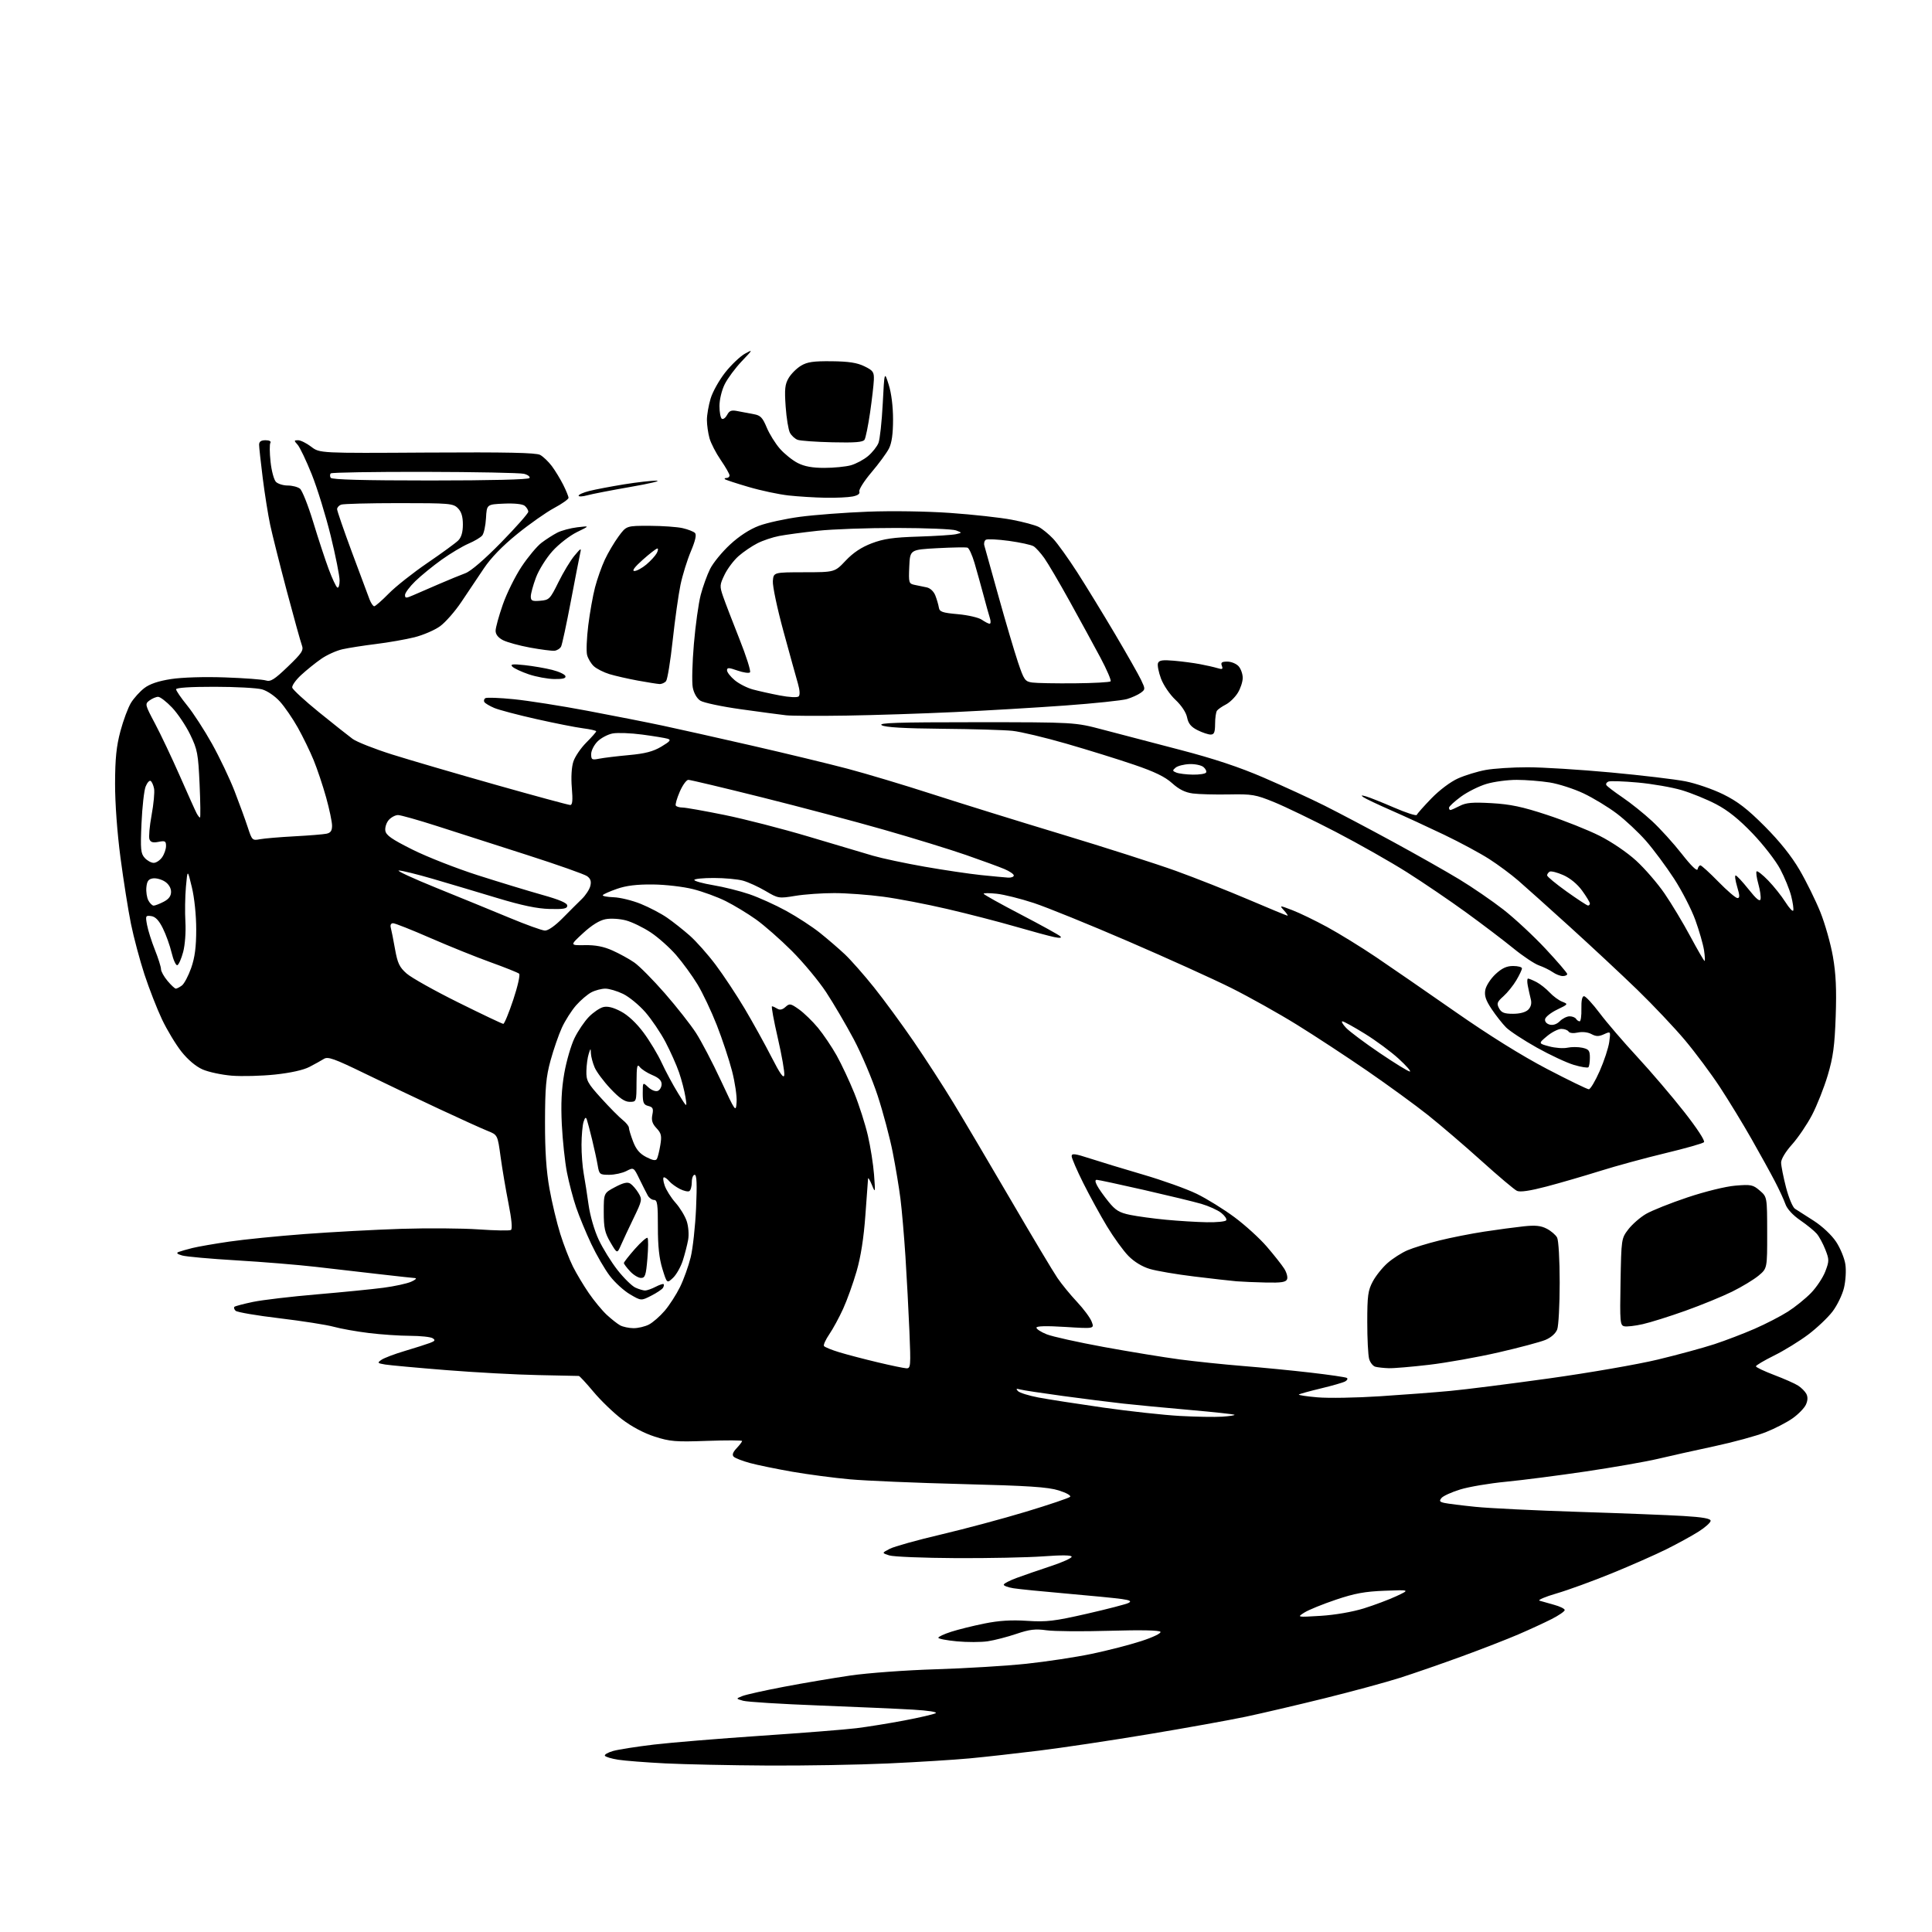 <?xml version="1.0" encoding="UTF-8" standalone="no"?>
<svg 
  version="1.1" 
  xmlns="http://www.w3.org/2000/svg" 
  xmlns:xlink="http://www.w3.org/1999/xlink" 
  xmlns:svg="http://www.w3.org/2000/svg"
  xmlns:rdf="http://www.w3.org/1999/02/22-rdf-syntax-ns#"
  xmlns:cc="http://creativecommons.org/ns#"
  xmlns:dc="http://purl.org/dc/elements/1.1/"
  viewBox="0 0 768 768"
  width="768"
  height="768"
>
<style>svg {background-color: white; }</style>"
<path stroke="none" fill="black" fill-rule="evenodd" d="M305.00,701.83C290.43,701.75 272.20,701.36 264.50,700.98C256.80,700.59 248.36,699.93 245.74,699.52C243.12,699.11 240.74,698.40 240.46,697.94C240.18,697.48 241.65,696.63 243.72,696.04C245.80,695.45 253.12,694.31 260.00,693.49C266.88,692.68 286.00,691.11 302.50,689.99C319.00,688.88 336.06,687.53 340.41,686.99C344.76,686.46 353.30,685.08 359.39,683.93C365.49,682.78 371.12,681.47 371.92,681.03C372.77,680.55 369.08,679.97 362.93,679.61C357.19,679.27 340.31,678.53 325.41,677.95C310.50,677.38 297.00,676.54 295.41,676.08C292.50,675.25 292.50,675.25 295.09,674.21C296.51,673.64 303.94,671.98 311.59,670.53C319.24,669.07 331.12,667.06 338.00,666.05C344.91,665.04 360.11,663.92 372.00,663.56C383.82,663.20 400.02,662.21 408.00,661.37C415.98,660.52 427.67,658.75 433.98,657.43C440.30,656.11 449.17,653.82 453.69,652.35C458.34,650.84 461.65,649.24 461.30,648.68C460.91,648.05 453.59,647.90 441.10,648.26C430.32,648.58 419.02,648.49 416.00,648.06C411.54,647.44 409.27,647.71 404.00,649.50C400.43,650.71 395.32,652.03 392.65,652.43C389.98,652.83 384.47,652.84 380.40,652.46C376.33,652.08 373.00,651.44 373.00,651.03C373.00,650.63 375.27,649.57 378.06,648.67C380.84,647.77 386.78,646.29 391.27,645.39C397.06,644.21 402.01,643.90 408.29,644.31C416.05,644.81 419.02,644.46 432.10,641.48C440.32,639.60 447.77,637.67 448.66,637.17C449.88,636.49 449.21,636.11 445.89,635.63C443.47,635.28 433.68,634.32 424.12,633.49C414.56,632.66 405.00,631.70 402.87,631.36C400.74,631.02 399.00,630.38 399.00,629.94C399.00,629.50 401.36,628.27 404.25,627.21C407.14,626.14 413.21,624.05 417.75,622.55C422.29,621.06 426.00,619.38 426.00,618.83C426.00,618.17 422.15,618.12 414.75,618.67C408.56,619.12 392.93,619.45 380.00,619.38C367.07,619.31 355.15,618.83 353.50,618.30C350.50,617.33 350.50,617.33 353.68,615.68C355.42,614.77 364.61,612.20 374.09,609.98C383.56,607.75 398.79,603.67 407.91,600.91C417.03,598.15 424.89,595.49 425.37,595.02C425.87,594.53 423.92,593.42 420.87,592.47C416.58,591.12 408.87,590.61 382.50,589.94C364.35,589.48 344.28,588.63 337.91,588.06C331.53,587.49 321.18,586.12 314.91,585.03C308.63,583.93 301.07,582.38 298.10,581.57C295.13,580.76 292.24,579.64 291.66,579.06C290.95,578.35 291.30,577.31 292.81,575.70C294.02,574.42 295.00,573.12 295.00,572.82C295.00,572.52 288.72,572.50 281.04,572.77C268.55,573.22 266.36,573.04 260.23,571.07C255.96,569.70 251.06,567.10 247.25,564.18C243.88,561.61 238.78,556.69 235.91,553.25C233.03,549.81 230.42,546.98 230.09,546.96C229.77,546.94 222.53,546.79 214.00,546.62C205.47,546.46 189.05,545.57 177.50,544.65C165.95,543.73 154.98,542.72 153.13,542.42C150.01,541.90 149.89,541.76 151.63,540.55C152.66,539.82 156.86,538.23 160.97,537.01C165.07,535.79 169.55,534.36 170.93,533.84C172.96,533.07 173.15,532.71 171.97,531.96C171.16,531.45 167.12,531.02 163.00,531.01C158.88,531.00 151.50,530.50 146.61,529.90C141.72,529.30 135.42,528.18 132.61,527.40C129.80,526.63 120.11,525.11 111.09,524.03C102.06,522.96 94.22,521.62 93.65,521.05C93.09,520.49 92.88,519.79 93.17,519.49C93.47,519.20 96.82,518.31 100.61,517.52C104.40,516.74 115.83,515.39 126.00,514.53C136.18,513.66 148.07,512.48 152.44,511.90C156.80,511.33 161.75,510.25 163.44,509.51C165.12,508.77 165.82,508.12 165.00,508.06C164.18,508.01 157.88,507.32 151.00,506.53C144.12,505.74 132.65,504.42 125.50,503.59C118.35,502.77 104.14,501.61 93.92,501.01C83.70,500.41 74.03,499.54 72.42,499.08C70.41,498.51 69.97,498.07 71.00,497.67C71.83,497.36 74.30,496.65 76.50,496.10C78.70,495.56 85.28,494.41 91.12,493.56C96.96,492.70 110.46,491.35 121.12,490.55C131.78,489.75 149.05,488.82 159.50,488.48C169.95,488.15 183.82,488.25 190.31,488.71C196.81,489.16 202.57,489.27 203.11,488.93C203.74,488.54 203.39,484.71 202.14,478.41C201.06,472.96 199.64,464.59 198.99,459.82C197.81,451.14 197.81,451.14 193.81,449.54C191.61,448.66 182.99,444.76 174.65,440.86C166.32,436.97 153.01,430.63 145.07,426.76C132.85,420.82 130.35,419.92 128.75,420.93C127.71,421.58 125.13,423.01 123.01,424.11C120.62,425.36 115.47,426.50 109.34,427.15C103.93,427.72 96.19,427.92 92.15,427.60C88.12,427.27 82.87,426.15 80.51,425.11C77.84,423.93 74.66,421.24 72.11,418.02C69.86,415.17 66.39,409.41 64.40,405.23C62.42,401.04 59.27,392.98 57.41,387.31C55.56,381.64 53.15,372.61 52.06,367.25C50.97,361.89 49.10,350.07 47.90,341.00C46.59,331.07 45.73,319.32 45.74,311.50C45.77,301.52 46.26,296.68 47.87,290.64C49.03,286.31 50.92,281.24 52.08,279.37C53.24,277.49 55.63,274.86 57.38,273.52C59.54,271.87 62.98,270.71 67.98,269.94C72.34,269.26 81.16,268.99 89.44,269.28C97.17,269.55 104.50,270.10 105.72,270.50C107.55,271.09 109.10,270.11 114.41,265.01C120.04,259.60 120.76,258.51 120.00,256.50C119.52,255.23 116.83,245.57 114.03,235.03C111.24,224.49 108.26,212.64 107.41,208.69C106.57,204.73 105.23,196.34 104.44,190.04C103.65,183.73 103.00,177.77 103.00,176.79C103.00,175.54 103.77,175.00 105.56,175.00C107.06,175.00 107.85,175.43 107.48,176.03C107.13,176.59 107.16,179.99 107.55,183.58C107.93,187.17 108.90,190.75 109.69,191.55C110.49,192.35 112.60,193.00 114.38,193.00C116.16,193.00 118.34,193.56 119.23,194.25C120.12,194.94 122.49,200.90 124.50,207.50C126.50,214.10 129.28,222.53 130.66,226.24C132.04,229.95 133.58,233.24 134.08,233.55C134.59,233.86 135.00,232.61 135.00,230.76C135.00,228.91 133.40,220.89 131.45,212.95C129.50,205.00 126.11,194.01 123.91,188.53C121.71,183.04 119.18,177.75 118.30,176.78C116.81,175.14 116.83,175.00 118.50,175.00C119.50,175.00 121.84,176.16 123.70,177.58C127.08,180.17 127.08,180.17 169.79,179.90C201.41,179.71 213.07,179.95 214.71,180.83C215.92,181.49 218.01,183.48 219.35,185.26C220.68,187.04 222.72,190.39 223.89,192.71C225.05,195.03 226.00,197.36 226.00,197.90C226.00,198.44 223.41,200.27 220.25,201.96C217.09,203.66 210.47,208.31 205.55,212.31C199.68,217.07 195.10,221.80 192.28,226.04C189.91,229.59 185.90,235.57 183.38,239.31C180.87,243.06 177.06,247.39 174.93,248.94C172.80,250.48 168.23,252.45 164.78,253.32C161.32,254.18 154.45,255.39 149.50,256.00C144.55,256.61 138.54,257.55 136.14,258.09C133.74,258.62 129.91,260.35 127.64,261.94C125.36,263.52 121.78,266.42 119.67,268.37C117.56,270.32 115.99,272.56 116.17,273.34C116.35,274.12 121.14,278.53 126.81,283.13C132.49,287.73 138.49,292.49 140.15,293.71C141.82,294.93 148.87,297.71 155.84,299.91C162.80,302.10 181.32,307.52 196.99,311.95C212.66,316.38 226.02,320.00 226.68,320.00C227.56,320.00 227.73,318.13 227.31,313.16C226.96,308.99 227.20,304.92 227.93,302.72C228.58,300.74 230.89,297.35 233.06,295.18C235.23,293.01 237.00,291.00 237.00,290.71C237.00,290.42 234.64,289.88 231.75,289.51C228.86,289.14 220.51,287.49 213.19,285.84C205.88,284.20 198.37,282.22 196.51,281.44C194.66,280.66 192.87,279.60 192.55,279.08C192.23,278.56 192.41,277.86 192.95,277.53C193.50,277.19 198.57,277.38 204.22,277.95C209.87,278.51 223.05,280.58 233.50,282.55C243.95,284.52 257.45,287.18 263.50,288.47C269.55,289.76 285.50,293.33 298.95,296.41C312.39,299.49 329.49,303.62 336.95,305.59C344.40,307.56 359.50,312.09 370.50,315.65C381.50,319.21 404.64,326.40 421.93,331.62C439.22,336.84 459.69,343.40 467.43,346.19C475.17,348.99 488.20,354.14 496.40,357.64C504.59,361.14 511.53,364.00 511.80,364.00C512.08,364.00 511.46,363.06 510.42,361.92C508.54,359.83 508.54,359.83 513.68,361.79C516.50,362.86 522.76,365.89 527.58,368.51C532.40,371.14 541.10,376.50 546.92,380.42C552.74,384.35 566.95,394.15 578.50,402.20C592.00,411.62 605.03,419.73 614.98,424.93C623.49,429.37 630.96,433.00 631.58,433.00C632.20,433.00 634.14,429.74 635.90,425.75C637.67,421.76 639.37,416.57 639.70,414.21C640.28,409.91 640.28,409.91 637.63,411.12C635.54,412.07 634.48,412.06 632.61,411.06C631.20,410.30 629.01,410.06 627.21,410.45C625.44,410.84 623.92,410.68 623.54,410.06C623.18,409.48 621.88,409.00 620.65,409.00C619.43,409.00 616.87,410.30 614.96,411.89C611.50,414.79 611.50,414.79 615.83,415.95C618.22,416.60 621.48,416.83 623.08,416.48C624.69,416.13 627.35,416.14 629.00,416.50C631.58,417.07 632.00,417.61 632.00,420.41C632.00,422.20 631.74,423.93 631.41,424.25C631.09,424.58 628.50,424.16 625.66,423.32C622.82,422.48 616.19,419.39 610.93,416.45C605.67,413.50 600.16,409.89 598.69,408.42C597.23,406.95 594.64,403.67 592.95,401.13C590.60,397.60 590.00,395.79 590.43,393.50C590.74,391.85 592.56,389.04 594.48,387.25C597.05,384.86 598.90,384.00 601.49,384.00C603.42,384.00 605.00,384.42 605.00,384.94C605.00,385.46 604.00,387.58 602.77,389.66C601.55,391.73 599.24,394.60 597.64,396.03C595.11,398.29 594.88,398.91 595.90,400.81C596.83,402.55 597.97,403.00 601.46,403.00C604.21,403.00 606.47,402.38 607.50,401.36C608.58,400.27 608.93,398.87 608.52,397.24C608.18,395.88 607.64,393.47 607.33,391.88C607.01,390.30 607.05,389.00 607.42,389.00C607.80,389.00 609.31,389.63 610.80,390.40C612.28,391.18 614.62,393.03 616.00,394.51C617.38,396.00 619.62,397.65 621.00,398.19C623.46,399.15 623.43,399.20 619.00,401.33C616.52,402.52 614.37,404.23 614.20,405.12C614.02,406.08 614.77,406.97 616.03,407.30C617.37,407.65 618.86,407.14 620.07,405.93C621.13,404.87 622.87,404.00 623.94,404.00C625.01,404.00 626.16,404.45 626.50,405.00C626.84,405.55 627.49,406.00 627.94,406.00C628.39,406.00 628.70,403.75 628.63,401.00C628.55,397.78 628.92,396.00 629.67,396.00C630.31,396.00 633.12,399.04 635.91,402.75C638.70,406.46 645.41,414.27 650.82,420.11C656.22,425.95 664.61,435.77 669.45,441.94C674.61,448.51 677.88,453.52 677.36,454.04C676.86,454.54 669.95,456.50 661.98,458.41C654.02,460.32 642.36,463.49 636.08,465.47C629.80,467.44 620.21,470.23 614.78,471.66C608.14,473.40 604.27,473.97 603.01,473.38C601.97,472.90 595.64,467.55 588.93,461.50C582.22,455.45 572.63,447.24 567.62,443.25C562.60,439.26 551.75,431.36 543.50,425.68C535.25,420.01 522.64,411.73 515.47,407.30C508.30,402.86 496.60,396.32 489.47,392.75C482.34,389.19 463.87,380.83 448.43,374.17C433.00,367.51 416.12,360.66 410.93,358.95C405.75,357.25 399.14,355.59 396.25,355.28C393.36,354.97 391.00,354.97 391.00,355.27C391.00,355.58 397.64,359.28 405.75,363.51C413.86,367.74 420.95,371.65 421.50,372.21C422.17,372.88 421.34,372.97 419.00,372.49C417.07,372.09 410.10,370.20 403.50,368.29C396.90,366.38 384.78,363.25 376.56,361.34C368.35,359.42 356.87,357.22 351.06,356.45C345.25,355.67 336.54,355.03 331.69,355.02C326.85,355.01 319.86,355.50 316.17,356.11C309.58,357.20 309.36,357.16 304.30,354.17C301.46,352.50 297.42,350.65 295.32,350.07C293.22,349.49 288.01,349.01 283.75,349.01C279.49,349.00 276.00,349.36 276.00,349.80C276.00,350.25 279.39,351.18 283.53,351.88C287.68,352.57 294.13,354.18 297.87,355.46C301.61,356.73 308.22,359.72 312.56,362.10C316.89,364.48 322.93,368.41 325.97,370.85C329.01,373.28 333.47,377.12 335.87,379.38C338.27,381.65 343.47,387.55 347.43,392.50C351.39,397.45 358.48,407.12 363.20,414.00C367.91,420.88 375.05,431.90 379.05,438.50C383.06,445.10 393.30,462.43 401.81,477.00C410.31,491.57 418.65,505.52 420.34,508.00C422.03,510.48 425.54,514.77 428.15,517.54C430.75,520.31 433.37,523.84 433.96,525.39C435.03,528.20 435.03,528.20 423.51,527.48C415.94,527.01 412.00,527.11 412.00,527.77C412.00,528.33 413.83,529.52 416.08,530.41C418.32,531.31 428.56,533.58 438.83,535.46C449.10,537.34 462.68,539.56 469.00,540.40C475.32,541.23 486.57,542.40 494.00,543.00C501.43,543.59 513.58,544.78 521.00,545.64C528.42,546.50 534.90,547.44 535.38,547.74C535.86,548.04 535.57,548.66 534.74,549.13C533.90,549.60 529.51,550.86 524.99,551.94C520.46,553.03 516.56,554.11 516.32,554.35C516.08,554.59 519.40,555.09 523.69,555.46C527.99,555.84 539.15,555.65 548.50,555.04C557.85,554.44 570.45,553.48 576.50,552.91C582.55,552.35 600.33,550.09 616.00,547.91C631.67,545.72 651.02,542.37 659.00,540.45C666.98,538.53 677.10,535.77 681.50,534.33C685.90,532.88 693.10,530.13 697.50,528.21C701.90,526.29 707.85,523.22 710.72,521.39C713.59,519.56 717.73,516.22 719.91,513.97C722.09,511.72 724.64,507.88 725.58,505.44C727.16,501.29 727.16,500.72 725.61,496.75C724.69,494.41 723.17,491.58 722.22,490.46C721.27,489.34 718.32,486.93 715.66,485.10C712.67,483.05 710.40,480.58 709.73,478.65C709.13,476.93 707.23,472.81 705.50,469.51C703.78,466.20 699.60,458.63 696.22,452.69C692.84,446.74 687.21,437.52 683.72,432.19C680.22,426.86 673.96,418.45 669.81,413.50C665.65,408.55 657.13,399.54 650.88,393.47C644.62,387.41 632.56,376.16 624.08,368.47C615.61,360.79 606.38,352.51 603.58,350.09C600.79,347.66 595.58,343.79 592.00,341.49C588.42,339.19 580.33,334.83 574.00,331.80C567.67,328.77 558.23,324.41 553.00,322.13C547.77,319.84 542.83,317.49 542.00,316.92C540.86,316.12 541.10,316.04 543.00,316.57C544.38,316.96 549.41,318.97 554.20,321.04C558.98,323.11 563.03,324.41 563.20,323.93C563.36,323.45 565.98,320.50 569.00,317.38C572.21,314.07 576.63,310.75 579.60,309.43C582.41,308.18 587.33,306.67 590.54,306.08C593.74,305.49 601.25,305.00 607.22,305.00C613.20,305.00 628.08,305.93 640.29,307.06C652.51,308.19 665.88,309.78 670.00,310.59C674.12,311.40 680.88,313.72 685.00,315.75C690.76,318.59 694.59,321.54 701.50,328.47C707.46,334.45 712.14,340.31 715.35,345.80C718.02,350.37 721.73,357.90 723.60,362.53C725.46,367.16 727.72,375.12 728.61,380.23C729.81,387.13 730.09,393.21 729.72,404.00C729.30,415.77 728.71,420.19 726.55,427.46C725.08,432.39 722.26,439.51 720.28,443.28C718.30,447.06 714.72,452.31 712.34,454.97C709.79,457.81 708.01,460.76 708.02,462.15C708.03,463.44 708.91,467.88 709.97,472.00C711.04,476.12 712.64,479.95 713.53,480.50C714.42,481.05 717.78,483.20 721.00,485.28C724.41,487.48 728.12,490.97 729.88,493.63C731.55,496.15 733.20,500.17 733.56,502.57C733.93,505.00 733.68,509.15 733.01,511.95C732.35,514.70 730.30,518.94 728.45,521.36C726.60,523.78 722.26,527.90 718.79,530.51C715.33,533.11 709.24,536.87 705.25,538.84C701.26,540.82 698.00,542.75 698.00,543.13C698.00,543.51 701.26,545.06 705.25,546.58C709.24,548.09 713.53,549.99 714.79,550.81C716.05,551.62 717.52,553.09 718.05,554.08C718.68,555.28 718.63,556.72 717.88,558.36C717.26,559.72 714.90,562.16 712.63,563.77C710.36,565.39 705.52,567.89 701.88,569.33C698.24,570.78 689.01,573.30 681.38,574.93C673.75,576.56 663.67,578.81 659.00,579.92C654.33,581.03 641.50,583.27 630.50,584.91C619.50,586.54 605.14,588.39 598.59,589.02C592.04,589.65 583.88,591.03 580.46,592.09C577.04,593.14 573.70,594.66 573.03,595.46C572.04,596.66 572.24,597.01 574.16,597.44C575.45,597.73 581.00,598.43 586.50,598.99C592.00,599.55 610.45,600.45 627.50,600.99C644.55,601.53 663.34,602.27 669.25,602.63C676.85,603.09 680.00,603.65 680.00,604.54C680.00,605.23 677.86,607.15 675.25,608.81C672.64,610.47 666.90,613.62 662.50,615.81C658.10,618.00 648.31,622.32 640.74,625.41C633.18,628.49 623.28,632.10 618.74,633.42C614.21,634.74 611.17,636.04 612.00,636.30C612.83,636.56 615.41,637.29 617.75,637.93C620.09,638.56 622.00,639.50 622.00,640.02C622.00,640.54 619.64,642.16 616.75,643.63C613.86,645.09 607.90,647.84 603.50,649.73C599.10,651.62 588.98,655.56 581.00,658.47C573.02,661.39 562.02,665.20 556.54,666.95C551.06,668.70 537.69,672.33 526.83,675.02C515.96,677.71 501.73,681.04 495.21,682.42C488.69,683.79 471.24,686.94 456.43,689.40C441.62,691.87 422.07,694.80 413.00,695.91C403.93,697.03 391.55,698.41 385.50,698.98C379.45,699.55 364.82,700.46 353.00,701.00C341.18,701.54 319.57,701.92 305.00,701.83zM525.01,642.32C530.65,641.97 537.60,640.77 542.15,639.36C546.35,638.05 552.20,635.85 555.15,634.47C560.50,631.96 560.50,631.96 550.50,632.34C542.58,632.64 538.53,633.38 531.00,635.92C525.77,637.68 520.16,639.97 518.51,641.01C515.53,642.90 515.53,642.90 525.01,642.32zM485.82,563.15C488.75,562.96 490.96,562.62 490.73,562.40C490.51,562.18 482.49,561.31 472.91,560.47C463.34,559.63 451.45,558.50 446.50,557.95C441.55,557.41 430.75,556.04 422.50,554.92C414.25,553.80 406.60,552.64 405.50,552.33C403.96,551.90 403.76,552.05 404.65,552.98C405.28,553.65 408.92,554.79 412.75,555.52C416.57,556.25 428.20,558.05 438.60,559.54C448.99,561.02 462.68,562.51 469.00,562.86C475.32,563.21 482.89,563.34 485.82,563.15zM360.31,543.92C362.01,543.99 362.08,543.06 361.51,529.25C361.17,521.14 360.46,507.75 359.93,499.50C359.39,491.25 358.50,480.90 357.94,476.50C357.39,472.10 356.00,463.77 354.86,458.00C353.72,452.23 351.04,442.13 348.89,435.56C346.74,429.00 342.44,418.87 339.35,413.06C336.25,407.25 331.33,398.86 328.41,394.42C325.49,389.98 319.36,382.61 314.80,378.04C310.24,373.48 303.80,367.83 300.50,365.48C297.20,363.13 291.80,359.86 288.50,358.21C285.20,356.56 279.35,354.42 275.50,353.45C271.63,352.47 264.48,351.64 259.50,351.59C253.16,351.53 248.95,352.04 245.26,353.33C242.38,354.33 239.84,355.46 239.62,355.83C239.39,356.20 241.33,356.58 243.93,356.67C246.52,356.76 251.39,357.95 254.74,359.32C258.10,360.68 262.79,363.14 265.17,364.79C267.55,366.43 271.60,369.64 274.18,371.91C276.75,374.18 281.39,379.40 284.48,383.52C287.57,387.63 292.77,395.48 296.03,400.96C299.28,406.45 304.08,415.11 306.69,420.22C310.06,426.83 311.52,428.89 311.76,427.39C311.95,426.23 310.79,419.59 309.19,412.64C307.58,405.69 306.55,400.01 306.88,400.02C307.22,400.02 308.16,400.45 308.98,400.96C309.99,401.60 311.01,401.39 312.23,400.29C313.87,398.81 314.28,398.88 317.63,401.26C319.62,402.68 323.01,405.97 325.16,408.57C327.31,411.18 330.66,416.14 332.60,419.60C334.53,423.07 337.68,429.78 339.60,434.53C341.51,439.27 343.93,446.83 344.98,451.33C346.03,455.82 347.14,462.88 347.45,467.00C347.99,474.22 347.95,474.37 346.58,471.00C345.79,469.07 345.11,467.95 345.07,468.50C345.02,469.05 344.54,475.62 344.00,483.10C343.35,492.14 342.18,499.62 340.50,505.39C339.12,510.16 336.71,516.87 335.15,520.28C333.59,523.70 331.13,528.24 329.67,530.37C328.22,532.50 327.26,534.60 327.53,535.05C327.81,535.50 330.62,536.64 333.77,537.59C336.92,538.54 343.77,540.33 349.00,541.57C354.23,542.82 359.31,543.87 360.31,543.92zM552.01,543.88C550.08,543.82 547.71,543.56 546.75,543.31C545.79,543.06 544.66,541.65 544.25,540.18C543.84,538.70 543.50,532.10 543.51,525.50C543.51,515.08 543.80,512.96 545.70,509.41C546.90,507.15 549.55,503.85 551.59,502.06C553.63,500.27 557.18,497.99 559.48,497.01C561.79,496.02 567.46,494.27 572.09,493.13C576.71,491.98 584.77,490.39 590.00,489.59C595.23,488.79 602.26,487.85 605.64,487.49C610.30,486.99 612.51,487.21 614.86,488.43C616.55,489.30 618.40,490.89 618.97,491.94C619.55,493.03 620.00,500.81 620.00,509.87C620.00,518.67 619.55,527.05 619.01,528.48C618.40,530.07 616.56,531.70 614.34,532.63C612.32,533.47 603.91,535.72 595.65,537.61C587.38,539.51 574.97,541.72 568.07,542.53C561.16,543.34 553.93,543.95 552.01,543.88zM251.80,527.97C253.61,527.99 256.38,527.34 257.95,526.53C259.52,525.72 262.34,523.25 264.23,521.05C266.11,518.85 268.85,514.59 270.32,511.60C271.79,508.60 273.69,503.30 274.55,499.82C275.41,496.35 276.37,487.54 276.70,480.25C277.12,470.64 276.97,467.00 276.14,467.00C275.51,467.00 275.00,468.32 275.00,469.94C275.00,471.56 274.56,473.15 274.03,473.48C273.50,473.81 271.78,473.42 270.21,472.61C268.64,471.80 266.77,470.43 266.05,469.57C265.34,468.70 264.38,468.00 263.93,468.00C263.48,468.00 263.60,469.46 264.21,471.25C264.82,473.04 266.76,476.13 268.54,478.12C270.31,480.11 272.31,483.40 272.98,485.43C273.67,487.52 273.92,490.74 273.55,492.82C273.19,494.84 272.23,498.57 271.42,501.11C270.60,503.64 268.85,506.73 267.53,507.97C265.12,510.23 265.12,510.23 263.31,504.37C262.03,500.22 261.51,495.35 261.52,487.75C261.54,478.75 261.29,477.00 260.01,477.00C259.16,477.00 258.03,476.19 257.49,475.21C256.94,474.23 255.47,471.30 254.20,468.71C251.91,464.00 251.91,464.00 249.00,465.50C247.41,466.32 244.33,467.00 242.16,467.00C238.39,467.00 238.20,466.84 237.59,463.25C237.24,461.19 236.24,456.57 235.37,453.00C234.50,449.43 233.55,445.82 233.26,445.00C232.88,443.93 232.51,444.21 231.96,446.00C231.54,447.38 231.18,451.43 231.16,455.00C231.14,458.57 231.53,463.75 232.03,466.50C232.53,469.25 233.40,474.85 233.97,478.95C234.56,483.21 236.27,489.13 237.97,492.75C239.60,496.23 242.99,501.70 245.50,504.90C248.01,508.09 251.20,511.22 252.58,511.85C253.96,512.48 255.70,513.00 256.43,513.00C257.17,513.00 259.04,512.34 260.59,511.54C262.14,510.73 263.59,510.25 263.80,510.47C264.02,510.69 263.90,511.35 263.53,511.95C263.16,512.54 261.06,513.95 258.86,515.07C254.86,517.11 254.86,517.11 250.46,514.53C248.03,513.11 244.42,509.82 242.44,507.22C240.45,504.63 237.12,498.90 235.04,494.50C232.96,490.10 230.26,483.57 229.04,480.00C227.82,476.43 226.16,470.12 225.36,466.00C224.56,461.88 223.65,453.32 223.33,447.00C222.93,438.81 223.21,432.95 224.31,426.65C225.16,421.79 227.00,415.48 228.39,412.63C229.78,409.79 232.35,406.00 234.09,404.22C235.84,402.43 238.41,400.68 239.81,400.33C241.54,399.90 243.80,400.46 246.85,402.08C249.67,403.57 253.01,406.71 255.82,410.48C258.28,413.79 261.53,419.20 263.05,422.50C264.57,425.80 267.47,431.20 269.50,434.50C273.18,440.50 273.18,440.50 272.47,436.06C272.08,433.61 270.94,429.22 269.93,426.30C268.93,423.38 266.50,417.95 264.55,414.22C262.59,410.50 258.97,405.14 256.50,402.32C254.02,399.49 250.06,396.24 247.69,395.09C245.31,393.94 242.14,393.00 240.63,393.00C239.13,393.00 236.64,393.65 235.10,394.45C233.56,395.25 230.81,397.59 229.00,399.65C227.19,401.72 224.64,405.72 223.35,408.54C222.06,411.37 220.03,417.24 218.84,421.59C217.05,428.17 216.68,432.27 216.65,446.00C216.63,457.60 217.16,465.47 218.42,472.50C219.40,478.00 221.34,486.10 222.72,490.50C224.10,494.90 226.37,500.75 227.76,503.50C229.14,506.25 231.97,510.98 234.04,514.00C236.11,517.02 239.31,520.90 241.15,522.62C242.99,524.33 245.40,526.23 246.50,526.84C247.60,527.44 249.98,527.95 251.80,527.97zM653.03,526.37C649.99,527.06 646.68,527.44 645.69,527.22C644.01,526.86 643.90,525.57 644.19,509.58C644.50,492.47 644.52,492.31 647.28,488.69C648.82,486.69 651.97,483.93 654.29,482.57C656.62,481.21 664.05,478.24 670.81,475.98C677.84,473.63 685.98,471.63 689.84,471.31C696.04,470.79 696.83,470.95 699.53,473.27C702.46,475.80 702.46,475.80 702.48,490.00C702.50,504.21 702.50,504.21 699.08,507.07C697.20,508.64 692.45,511.52 688.52,513.46C684.60,515.39 676.25,518.81 669.97,521.05C663.69,523.30 656.06,525.69 653.03,526.37zM503.28,509.83C499.00,509.74 493.70,509.51 491.50,509.33C489.30,509.14 481.75,508.29 474.72,507.43C467.70,506.58 459.76,505.23 457.08,504.43C454.04,503.53 450.84,501.58 448.55,499.24C446.53,497.18 442.71,491.90 440.05,487.50C437.39,483.10 433.15,475.35 430.61,470.27C428.07,465.19 426.00,460.39 426.00,459.59C426.00,458.40 427.33,458.57 433.25,460.50C437.24,461.80 446.80,464.70 454.50,466.96C462.20,469.21 471.75,472.63 475.71,474.56C479.68,476.49 486.43,480.67 490.71,483.85C495.00,487.03 500.79,492.30 503.59,495.57C506.40,498.83 509.48,502.73 510.45,504.24C511.43,505.75 511.96,507.66 511.64,508.49C511.19,509.68 509.40,509.96 503.28,509.83zM254.81,508.00C253.76,508.00 251.80,506.81 250.45,505.35C249.10,503.90 248.00,502.42 248.00,502.08C248.00,501.73 249.98,499.21 252.39,496.47C254.81,493.74 257.06,491.76 257.40,492.08C257.73,492.41 257.71,496.12 257.35,500.33C256.79,506.97 256.45,508.00 254.81,508.00zM246.84,494.96C245.33,498.41 245.33,498.41 242.66,493.87C240.42,490.04 240.00,488.14 240.00,481.80C240.00,474.28 240.00,474.28 244.50,471.89C247.78,470.15 249.42,469.78 250.56,470.50C251.43,471.05 252.87,472.72 253.77,474.20C255.34,476.80 255.28,477.17 251.88,484.20C249.94,488.22 247.67,493.06 246.84,494.96zM479.69,485.86C483.65,485.94 487.14,485.59 487.45,485.08C487.76,484.57 486.86,483.25 485.44,482.13C484.02,481.01 480.47,479.41 477.54,478.55C474.62,477.70 464.31,475.21 454.64,473.00C444.97,470.80 436.58,469.00 436.00,469.00C435.27,469.00 435.30,469.72 436.10,471.25C436.74,472.49 438.78,475.38 440.64,477.68C443.44,481.14 444.93,482.05 449.26,482.94C452.14,483.53 458.55,484.40 463.50,484.87C468.45,485.34 475.74,485.79 479.69,485.86zM261.14,460.66C261.49,460.02 262.10,457.55 262.49,455.17C263.10,451.49 262.87,450.49 260.97,448.47C259.29,446.68 258.88,445.35 259.32,443.14C259.81,440.68 259.54,440.10 257.71,439.64C255.84,439.17 255.50,438.39 255.50,434.60C255.50,430.12 255.50,430.12 257.70,432.19C258.94,433.35 260.58,433.99 261.45,433.66C262.30,433.33 263.00,432.13 263.00,430.98C263.00,429.52 261.89,428.43 259.28,427.35C257.24,426.49 255.01,425.05 254.32,424.15C253.28,422.78 253.06,423.83 253.03,430.25C253.00,437.99 253.00,438.00 250.30,438.00C248.34,438.00 246.25,436.56 242.66,432.75C239.94,429.86 237.10,426.05 236.36,424.28C235.61,422.51 234.96,420.04 234.90,418.78C234.80,416.56 234.78,416.56 234.00,419.00C233.56,420.38 233.15,423.40 233.10,425.73C233.01,429.56 233.57,430.59 239.02,436.60C242.33,440.25 246.15,444.12 247.52,445.19C248.88,446.27 250.00,447.66 250.00,448.29C250.00,448.92 250.75,451.39 251.66,453.77C252.86,456.92 254.31,458.62 256.91,459.96C259.49,461.29 260.68,461.49 261.14,460.66zM292.81,438.11C292.98,435.82 292.16,430.24 290.99,425.72C289.82,421.20 287.10,413.00 284.94,407.50C282.78,402.00 279.33,394.71 277.26,391.30C275.19,387.89 271.39,382.67 268.81,379.69C266.23,376.71 261.68,372.65 258.69,370.67C255.70,368.68 251.26,366.53 248.84,365.88C246.37,365.22 242.80,365.00 240.74,365.39C238.32,365.84 235.23,367.76 231.78,370.94C226.50,375.81 226.50,375.81 232.50,375.71C236.73,375.64 239.97,376.27 243.50,377.85C246.25,379.08 250.14,381.22 252.14,382.61C254.14,383.99 259.61,389.51 264.30,394.88C268.98,400.25 274.55,407.33 276.67,410.61C278.80,413.90 283.23,422.37 286.52,429.44C292.43,442.14 292.50,442.24 292.81,438.11zM560.45,425.95C561.03,425.93 559.02,423.64 556.00,420.87C552.98,418.10 546.92,413.62 542.54,410.92C538.16,408.21 534.15,406.00 533.62,406.00C533.09,406.00 533.74,407.16 535.08,408.58C536.41,410.00 542.43,414.50 548.45,418.58C554.47,422.66 559.87,425.98 560.45,425.95zM200.07,407.00C200.49,407.00 202.27,402.69 204.03,397.41C205.79,392.14 206.84,387.48 206.36,387.06C205.89,386.64 200.78,384.59 195.00,382.51C189.22,380.43 178.46,376.09 171.08,372.87C163.69,369.64 157.03,367.00 156.26,367.00C155.42,367.00 155.05,367.69 155.34,368.75C155.61,369.71 156.36,373.54 157.02,377.24C158.04,382.93 158.77,384.47 161.66,387.01C163.55,388.67 172.80,393.85 182.20,398.51C191.61,403.18 199.65,407.00 200.07,407.00zM69.90,393.00C70.29,393.00 71.38,392.44 72.31,391.75C73.23,391.06 74.89,387.92 76.00,384.77C77.46,380.58 78.00,376.48 78.00,369.47C78.00,363.84 77.29,356.93 76.27,352.70C74.54,345.50 74.54,345.50 73.91,352.50C73.57,356.35 73.47,362.65 73.70,366.50C73.93,370.49 73.55,375.62 72.81,378.42C72.09,381.13 71.04,383.50 70.49,383.68C69.93,383.86 68.92,381.65 68.23,378.77C67.55,375.89 65.98,371.50 64.74,369.02C63.17,365.85 61.79,364.40 60.12,364.16C57.87,363.85 57.78,364.04 58.45,367.66C58.84,369.77 60.25,374.24 61.58,377.58C62.91,380.92 64.00,384.37 64.00,385.25C64.00,386.13 65.17,388.23 66.59,389.92C68.01,391.62 69.50,393.00 69.90,393.00zM621.22,388.00C620.24,388.00 618.45,387.30 617.24,386.45C616.02,385.60 613.57,384.40 611.78,383.77C609.99,383.15 605.37,380.07 601.52,376.92C597.66,373.78 589.25,367.39 582.83,362.73C576.42,358.07 565.84,350.88 559.33,346.76C552.83,342.64 540.08,335.42 531.00,330.70C521.92,325.99 510.90,320.67 506.50,318.87C499.12,315.86 497.72,315.62 488.50,315.80C483.00,315.90 476.55,315.73 474.17,315.42C471.13,315.02 468.69,313.81 465.95,311.34C463.13,308.78 458.96,306.76 450.78,303.98C444.58,301.86 432.51,298.11 423.96,295.64C415.41,293.17 405.73,290.86 402.46,290.52C399.18,290.17 386.60,289.80 374.50,289.70C359.40,289.56 351.87,289.12 350.50,288.29C348.92,287.34 356.68,287.09 387.88,287.09C427.26,287.10 427.26,287.10 438.38,290.04C444.50,291.65 458.27,295.26 469.00,298.05C482.63,301.60 492.72,304.96 502.50,309.19C510.20,312.52 521.00,317.49 526.50,320.24C532.00,323.00 544.18,329.42 553.56,334.53C562.94,339.63 574.86,346.38 580.06,349.53C585.25,352.67 593.16,358.10 597.63,361.58C602.10,365.07 609.64,372.08 614.38,377.16C619.12,382.24 623.00,386.76 623.00,387.20C623.00,387.64 622.20,388.00 621.22,388.00zM677.60,382.00C677.83,382.00 677.73,380.09 677.38,377.75C677.02,375.41 675.47,370.02 673.94,365.77C672.41,361.52 668.59,354.10 665.46,349.27C662.32,344.45 657.32,337.72 654.35,334.31C651.37,330.91 646.14,326.01 642.72,323.42C639.30,320.83 633.35,317.22 629.50,315.39C625.65,313.57 619.58,311.61 616.00,311.04C612.42,310.48 606.54,310.01 602.93,310.01C599.32,310.00 593.92,310.72 590.93,311.61C587.94,312.49 583.36,314.78 580.75,316.69C578.14,318.61 576.00,320.58 576.00,321.09C576.00,321.59 576.25,322.00 576.55,322.00C576.85,322.00 578.52,321.26 580.26,320.37C582.79,319.06 585.31,318.84 592.96,319.27C600.45,319.70 605.18,320.70 615.00,323.94C621.88,326.20 631.25,329.93 635.83,332.23C640.63,334.64 646.79,338.83 650.40,342.13C653.84,345.28 658.92,351.15 661.68,355.18C664.45,359.21 669.07,366.89 671.94,372.25C674.82,377.61 677.36,382.00 677.60,382.00zM216.60,369.92C217.87,369.97 220.64,368.03 223.60,365.03C226.30,362.29 229.75,358.85 231.27,357.38C232.79,355.91 234.32,353.58 234.66,352.20C235.12,350.39 234.77,349.30 233.40,348.30C232.36,347.54 221.60,343.74 209.50,339.86C197.40,335.98 181.34,330.83 173.81,328.40C166.28,325.98 159.27,324.00 158.22,324.00C157.17,324.00 155.53,324.86 154.57,325.92C153.62,326.97 152.99,328.88 153.17,330.17C153.43,332.02 155.66,333.58 163.98,337.74C169.74,340.62 181.44,345.21 189.98,347.94C198.51,350.67 210.00,354.16 215.50,355.71C222.46,357.66 225.50,358.96 225.50,360.00C225.50,361.21 224.12,361.47 218.50,361.33C213.52,361.21 207.46,359.94 197.50,356.93C189.80,354.60 178.34,351.19 172.04,349.35C165.73,347.51 159.66,346.02 158.54,346.04C157.42,346.06 164.15,349.17 173.50,352.96C182.85,356.74 195.90,362.09 202.50,364.83C209.10,367.58 215.45,369.87 216.60,369.92zM712.85,361.93C713.05,361.35 712.68,358.77 712.03,356.19C711.38,353.61 709.42,348.80 707.67,345.50C705.93,342.20 701.00,335.83 696.71,331.35C691.30,325.69 686.88,322.14 682.21,319.70C678.52,317.76 672.35,315.25 668.50,314.10C664.65,312.96 656.84,311.60 651.15,311.08C645.46,310.56 640.18,310.38 639.41,310.67C638.64,310.97 638.26,311.61 638.57,312.11C638.87,312.60 641.77,314.81 645.00,317.00C648.23,319.19 653.52,323.43 656.74,326.42C659.97,329.41 665.29,335.28 668.56,339.46C672.25,344.18 674.62,346.48 674.82,345.53C675.00,344.69 675.50,344.00 675.94,344.00C676.37,344.00 679.59,346.93 683.08,350.50C686.57,354.07 689.98,357.00 690.66,357.00C691.63,357.00 691.61,356.02 690.55,352.50C689.81,350.02 689.53,348.00 689.95,348.00C690.36,348.00 692.68,350.49 695.10,353.53C698.20,357.43 699.60,358.57 699.85,357.41C700.04,356.50 699.64,353.78 698.96,351.35C698.28,348.93 697.97,346.69 698.28,346.39C698.59,346.08 700.65,347.70 702.87,349.99C705.09,352.28 708.17,356.14 709.71,358.57C711.24,361.00 712.66,362.51 712.85,361.93zM61.08,360.00C61.64,360.00 63.43,359.31 65.05,358.47C67.10,357.41 68.00,356.20 68.00,354.50C68.00,353.00 67.05,351.42 65.56,350.45C64.21,349.57 62.08,348.99 60.81,349.17C59.03,349.43 58.43,350.23 58.19,352.70C58.02,354.47 58.37,356.83 58.98,357.95C59.58,359.08 60.53,360.00 61.08,360.00zM631.25,359.96C631.66,359.98 632.00,359.62 632.00,359.15C632.00,358.68 630.62,356.39 628.93,354.06C627.03,351.44 624.17,349.08 621.42,347.86C618.98,346.78 616.53,346.17 615.99,346.51C615.44,346.84 615.00,347.51 615.00,347.98C615.00,348.46 618.49,351.34 622.75,354.39C627.01,357.43 630.84,359.94 631.25,359.96zM400.75,348.87C401.99,348.94 403.00,348.56 403.00,348.01C403.00,347.47 401.31,346.32 399.25,345.45C397.19,344.58 390.32,342.07 384.00,339.87C377.68,337.67 363.05,333.17 351.50,329.87C339.95,326.56 318.01,320.74 302.76,316.93C287.50,313.12 274.39,310.00 273.63,310.00C272.87,310.00 271.33,312.13 270.21,314.73C269.08,317.33 268.38,319.80 268.64,320.23C268.90,320.65 270.10,321.00 271.31,321.01C272.51,321.01 280.02,322.34 288.00,323.96C295.98,325.58 311.05,329.46 321.50,332.58C331.95,335.71 343.43,339.12 347.00,340.16C350.57,341.20 359.80,343.17 367.50,344.52C375.20,345.87 385.32,347.37 390.00,347.86C394.68,348.34 399.51,348.79 400.75,348.87zM61.10,343.00C62.08,343.00 63.59,342.00 64.44,340.78C65.30,339.56 66.00,337.54 66.00,336.30C66.00,334.34 65.62,334.13 63.02,334.65C60.81,335.09 59.87,334.82 59.41,333.62C59.07,332.73 59.45,328.41 60.26,324.02C61.07,319.63 61.51,314.90 61.25,313.50C60.98,312.11 60.36,310.73 59.88,310.43C59.39,310.13 58.50,311.14 57.88,312.69C57.27,314.24 56.54,320.80 56.25,327.27C55.79,337.64 55.94,339.27 57.52,341.02C58.50,342.11 60.11,343.00 61.10,343.00zM103.36,333.60C105.09,333.28 111.22,332.76 117.00,332.45C122.78,332.14 128.51,331.68 129.75,331.42C131.42,331.08 132.00,330.26 132.00,328.22C132.00,326.72 130.94,321.66 129.64,316.99C128.34,312.32 126.10,305.64 124.67,302.15C123.23,298.65 120.41,292.85 118.40,289.26C116.39,285.67 113.19,281.00 111.28,278.89C109.28,276.68 106.25,274.61 104.15,274.03C102.14,273.47 93.64,273.01 85.25,273.01C75.60,273.00 70.00,273.37 70.00,274.01C70.00,274.57 71.98,277.45 74.39,280.42C76.80,283.38 81.25,290.24 84.27,295.65C87.29,301.07 91.33,309.55 93.25,314.50C95.17,319.45 97.52,325.91 98.48,328.85C100.18,334.05 100.31,334.18 103.36,333.60zM79.50,325.00C79.74,325.00 79.67,319.04 79.34,311.75C78.79,299.60 78.48,297.96 75.62,292.04C73.90,288.49 70.66,283.66 68.42,281.29C66.18,278.93 63.68,277.00 62.86,277.00C62.05,277.00 60.51,277.65 59.44,278.44C57.55,279.84 57.62,280.10 61.65,287.69C63.93,291.99 68.36,301.35 71.51,308.50C74.65,315.65 77.63,322.29 78.14,323.25C78.65,324.21 79.26,325.00 79.50,325.00zM474.19,307.93C476.77,307.97 479.13,307.60 479.43,307.11C479.73,306.63 479.26,305.63 478.39,304.90C477.51,304.18 475.00,303.65 472.81,303.74C470.62,303.83 468.15,304.46 467.32,305.15C465.99,306.26 466.03,306.49 467.65,307.13C468.67,307.53 471.61,307.89 474.19,307.93zM238.25,301.58C240.04,301.23 245.34,300.59 250.02,300.16C256.45,299.57 259.61,298.75 262.89,296.80C266.43,294.68 266.88,294.10 265.36,293.65C264.34,293.35 259.79,292.60 255.26,292.00C250.72,291.40 245.45,291.20 243.54,291.56C241.63,291.92 238.92,293.35 237.53,294.74C236.14,296.13 235.00,298.39 235.00,299.75C235.00,302.01 235.28,302.17 238.25,301.58zM481.25,292.00C480.29,292.00 477.94,291.21 476.03,290.25C473.46,288.96 472.38,287.64 471.89,285.20C471.49,283.21 469.66,280.44 467.27,278.20C465.07,276.15 462.51,272.40 461.53,269.79C460.56,267.20 460.01,264.41 460.32,263.60C460.76,262.46 462.16,262.25 466.69,262.65C469.89,262.93 474.52,263.54 477.00,264.01C479.48,264.47 482.59,265.18 483.92,265.58C485.91,266.19 486.23,266.03 485.70,264.66C485.20,263.36 485.67,263.00 487.88,263.00C489.42,263.00 491.43,263.82 492.35,264.83C493.26,265.83 494.00,267.92 494.00,269.46C494.00,271.00 493.12,273.70 492.03,275.44C490.95,277.19 488.82,279.27 487.28,280.06C485.75,280.85 484.17,281.95 483.77,282.50C483.36,283.05 483.02,285.41 483.02,287.75C483.00,291.13 482.64,292.00 481.25,292.00zM336.50,284.46C325.50,284.64 314.70,284.58 312.50,284.34C310.30,284.09 302.24,283.02 294.59,281.95C286.94,280.89 279.64,279.34 278.38,278.52C277.00,277.61 275.81,275.53 275.38,273.26C274.99,271.19 275.19,263.42 275.83,255.99C276.46,248.57 277.68,239.80 278.54,236.50C279.40,233.21 281.08,228.56 282.28,226.15C283.48,223.75 287.04,219.40 290.20,216.48C293.87,213.08 298.01,210.39 301.72,209.00C304.90,207.81 312.23,206.21 318.00,205.44C323.77,204.67 335.93,203.75 345.00,203.40C354.54,203.03 368.36,203.24 377.75,203.90C386.69,204.53 397.69,205.74 402.20,206.60C406.71,207.45 411.54,208.75 412.95,209.49C414.35,210.23 416.92,212.33 418.65,214.16C420.38,216.00 424.68,222.00 428.22,227.50C431.75,233.00 438.50,244.03 443.22,252.00C447.94,259.98 452.60,268.19 453.58,270.25C455.32,273.90 455.32,274.05 453.44,275.42C452.38,276.19 449.93,277.30 448.01,277.88C446.08,278.45 435.05,279.61 423.50,280.45C411.95,281.29 392.15,282.46 379.50,283.06C366.85,283.66 347.50,284.29 336.50,284.46zM317.46,276.85C318.06,276.31 317.96,274.43 317.19,271.74C316.51,269.41 313.93,260.07 311.45,251.00C308.97,241.93 307.07,232.93 307.22,231.00C307.50,227.50 307.50,227.50 319.66,227.48C331.82,227.47 331.82,227.47 336.16,222.87C339.13,219.72 342.39,217.55 346.50,215.98C351.27,214.17 355.07,213.62 365.00,213.31C371.88,213.09 378.62,212.66 380.00,212.35C382.50,211.78 382.50,211.78 380.03,210.84C378.68,210.33 368.10,209.89 356.53,209.87C344.96,209.85 330.77,210.36 325.00,211.00C319.23,211.63 312.37,212.55 309.77,213.05C307.16,213.54 303.24,214.86 301.05,215.98C298.85,217.10 295.50,219.38 293.60,221.05C291.69,222.72 289.19,226.04 288.04,228.42C286.07,232.49 286.03,233.02 287.45,237.13C288.28,239.53 291.20,247.12 293.93,254.00C296.67,260.87 298.56,266.84 298.13,267.27C297.71,267.69 295.48,267.37 293.18,266.56C289.70,265.34 289.00,265.32 289.00,266.46C289.00,267.21 290.37,268.98 292.05,270.38C293.72,271.79 296.98,273.46 299.30,274.08C301.61,274.70 306.43,275.78 310.00,276.46C313.67,277.17 316.92,277.34 317.46,276.85zM262.13,271.91C261.23,271.86 257.35,271.24 253.50,270.54C249.65,269.83 244.60,268.68 242.28,267.98C239.96,267.27 237.15,265.85 236.04,264.82C234.93,263.79 233.73,261.77 233.37,260.33C233.01,258.90 233.22,253.62 233.84,248.61C234.46,243.60 235.67,236.80 236.53,233.50C237.39,230.20 239.14,225.25 240.42,222.50C241.70,219.75 244.16,215.59 245.88,213.25C249.01,209.00 249.01,209.00 258.26,209.02C263.34,209.04 269.24,209.45 271.37,209.95C273.50,210.44 275.70,211.30 276.26,211.86C276.95,212.55 276.42,214.91 274.62,219.19C273.16,222.66 271.30,228.65 270.50,232.50C269.70,236.35 268.31,246.25 267.41,254.50C266.52,262.75 265.33,270.06 264.77,270.75C264.21,271.44 263.02,271.96 262.13,271.91zM427.17,271.63C434.69,271.56 441.13,271.21 441.48,270.85C441.83,270.50 440.00,266.23 437.40,261.35C434.80,256.48 429.31,246.43 425.20,239.00C421.09,231.57 416.55,223.85 415.11,221.83C413.68,219.82 411.77,217.71 410.87,217.15C409.97,216.59 405.57,215.63 401.10,215.01C396.63,214.40 392.49,214.20 391.90,214.56C391.31,214.93 391.04,215.96 391.29,216.86C391.55,217.76 394.08,226.82 396.91,237.00C399.74,247.18 403.23,258.96 404.65,263.20C407.06,270.36 407.46,270.92 410.37,271.32C412.09,271.56 419.65,271.69 427.17,271.63zM220.33,269.93C217.68,269.89 213.10,269.04 210.16,268.04C207.23,267.04 204.30,265.67 203.66,264.99C202.74,264.02 203.77,263.89 208.54,264.40C211.86,264.76 216.78,265.60 219.46,266.28C222.15,266.95 224.53,268.06 224.76,268.75C225.05,269.64 223.78,269.98 220.33,269.93zM220.40,258.68C219.35,258.78 214.99,258.21 210.70,257.43C206.41,256.64 201.58,255.31 199.95,254.48C198.01,253.47 197.00,252.18 197.01,250.72C197.02,249.50 198.30,244.84 199.86,240.37C201.41,235.90 204.78,229.09 207.34,225.24C209.90,221.39 213.46,217.13 215.25,215.77C217.04,214.41 219.86,212.60 221.51,211.75C223.17,210.89 226.77,209.93 229.51,209.60C234.50,209.01 234.50,209.01 229.31,211.54C226.45,212.94 222.09,216.33 219.61,219.09C217.13,221.84 214.18,226.57 213.05,229.59C211.92,232.60 211.00,235.99 211.00,237.10C211.00,238.82 211.55,239.08 214.75,238.81C218.32,238.52 218.67,238.15 222.00,231.40C223.93,227.49 226.78,222.77 228.35,220.90C230.98,217.76 231.15,217.69 230.62,220.00C230.31,221.38 228.64,229.93 226.92,239.00C225.20,248.07 223.46,256.18 223.05,257.00C222.63,257.82 221.44,258.58 220.40,258.68zM393.37,247.95C393.84,247.98 393.91,246.99 393.51,245.75C393.11,244.51 391.95,240.35 390.93,236.50C389.90,232.65 388.31,226.94 387.39,223.80C386.47,220.67 385.22,217.93 384.61,217.71C384.00,217.50 378.61,217.59 372.62,217.91C361.75,218.50 361.75,218.50 361.45,225.25C361.17,231.69 361.27,232.02 363.58,232.50C364.91,232.78 367.07,233.22 368.37,233.49C369.78,233.78 371.18,235.10 371.82,236.74C372.41,238.26 373.03,240.40 373.21,241.50C373.48,243.21 374.56,243.59 380.80,244.15C384.80,244.51 389.06,245.50 390.28,246.35C391.50,247.20 392.89,247.92 393.37,247.95zM148.76,241.00C149.21,241.00 151.81,238.72 154.54,235.94C157.27,233.16 164.18,227.69 169.91,223.78C175.63,219.88 181.14,215.86 182.16,214.84C183.40,213.60 184.00,211.54 184.00,208.50C184.00,205.33 183.41,203.41 182.00,202.00C180.12,200.12 178.67,200.00 158.58,200.00C146.80,200.00 136.45,200.27 135.58,200.61C134.71,200.94 134.00,201.75 134.00,202.41C134.00,203.06 136.66,210.78 139.91,219.55C143.16,228.32 146.30,236.74 146.89,238.25C147.47,239.76 148.32,241.00 148.76,241.00zM164.25,236.61C166.04,235.82 170.65,233.83 174.50,232.17C178.35,230.51 183.07,228.57 185.00,227.86C187.16,227.07 192.63,222.36 199.25,215.59C205.16,209.54 210.00,204.07 210.00,203.42C210.00,202.77 209.37,201.72 208.59,201.07C207.73,200.36 204.52,200.02 200.34,200.20C193.50,200.50 193.50,200.50 193.19,205.97C193.02,208.98 192.35,212.08 191.70,212.86C191.06,213.64 188.59,215.11 186.21,216.12C183.84,217.14 179.04,220.01 175.56,222.49C172.08,224.98 167.38,228.81 165.11,231.01C162.85,233.20 161.00,235.68 161.00,236.51C161.00,237.85 161.39,237.86 164.25,236.61zM252.17,226.98C253.09,226.99 255.24,225.83 256.95,224.39C258.65,222.96 260.50,220.93 261.06,219.89C261.61,218.85 261.72,218.02 261.29,218.04C260.85,218.06 258.25,220.08 255.50,222.52C252.28,225.38 251.10,226.97 252.17,226.98zM233.41,196.90C231.53,197.42 230.00,197.48 230.00,197.04C230.00,196.60 231.93,195.75 234.29,195.16C236.65,194.56 242.84,193.39 248.04,192.54C253.24,191.70 259.07,191.04 261.00,191.08C262.93,191.12 258.27,192.23 250.66,193.55C243.04,194.88 235.28,196.38 233.41,196.90zM328.12,197.86C323.93,197.79 317.35,197.38 313.50,196.96C309.65,196.54 302.48,195.02 297.56,193.57C292.64,192.13 288.41,190.74 288.14,190.48C287.88,190.21 288.19,190.00 288.83,190.00C289.48,190.00 290.00,189.54 290.00,188.98C290.00,188.41 288.44,185.68 286.53,182.90C284.62,180.13 282.59,176.20 282.03,174.18C281.47,172.15 281.01,168.89 281.01,166.93C281.00,164.97 281.67,161.14 282.48,158.43C283.29,155.72 285.93,151.03 288.33,148.00C290.74,144.97 294.24,141.65 296.10,140.61C299.40,138.78 299.37,138.87 294.85,143.61C292.30,146.30 289.26,150.39 288.10,152.71C286.90,155.11 286.00,158.85 286.00,161.40C286.00,163.87 286.43,166.15 286.95,166.47C287.47,166.79 288.41,166.10 289.04,164.93C289.97,163.19 290.76,162.92 293.34,163.45C295.08,163.80 297.92,164.34 299.66,164.65C302.28,165.10 303.14,165.99 304.77,169.91C305.85,172.51 308.21,176.31 310.02,178.37C311.83,180.43 315.02,182.99 317.12,184.06C319.78,185.42 322.95,186.00 327.71,185.99C331.44,185.99 336.17,185.52 338.22,184.96C340.26,184.39 343.34,182.74 345.06,181.30C346.77,179.86 348.63,177.51 349.20,176.09C349.77,174.66 350.53,167.65 350.90,160.50C351.57,147.50 351.57,147.50 353.28,152.93C354.34,156.26 355.00,161.60 355.00,166.73C355.00,172.49 354.49,176.10 353.37,178.30C352.47,180.06 349.34,184.33 346.41,187.78C343.48,191.23 341.32,194.66 341.60,195.39C341.93,196.27 341.02,196.95 338.93,197.36C337.18,197.71 332.32,197.94 328.12,197.86zM171.00,191.00C195.06,191.00 210.11,190.63 210.48,190.03C210.81,189.50 209.83,188.74 208.29,188.35C206.76,187.96 189.00,187.61 168.84,187.57C148.68,187.53 131.87,187.81 131.49,188.18C131.11,188.56 131.10,189.35 131.46,189.93C131.91,190.66 144.54,191.00 171.00,191.00zM330.92,175.82C324.37,175.67 318.14,175.23 317.07,174.83C316.00,174.44 314.63,173.17 314.01,172.03C313.40,170.88 312.63,166.19 312.31,161.61C311.82,154.70 312.03,152.76 313.50,150.27C314.47,148.62 316.67,146.42 318.39,145.39C320.87,143.88 323.33,143.52 330.60,143.60C337.37,143.67 340.71,144.19 343.60,145.60C347.08,147.30 347.49,147.87 347.37,151.00C347.30,152.93 346.62,158.78 345.87,164.00C345.11,169.22 344.12,174.09 343.66,174.80C343.03,175.78 339.84,176.03 330.92,175.82z" />

</svg>